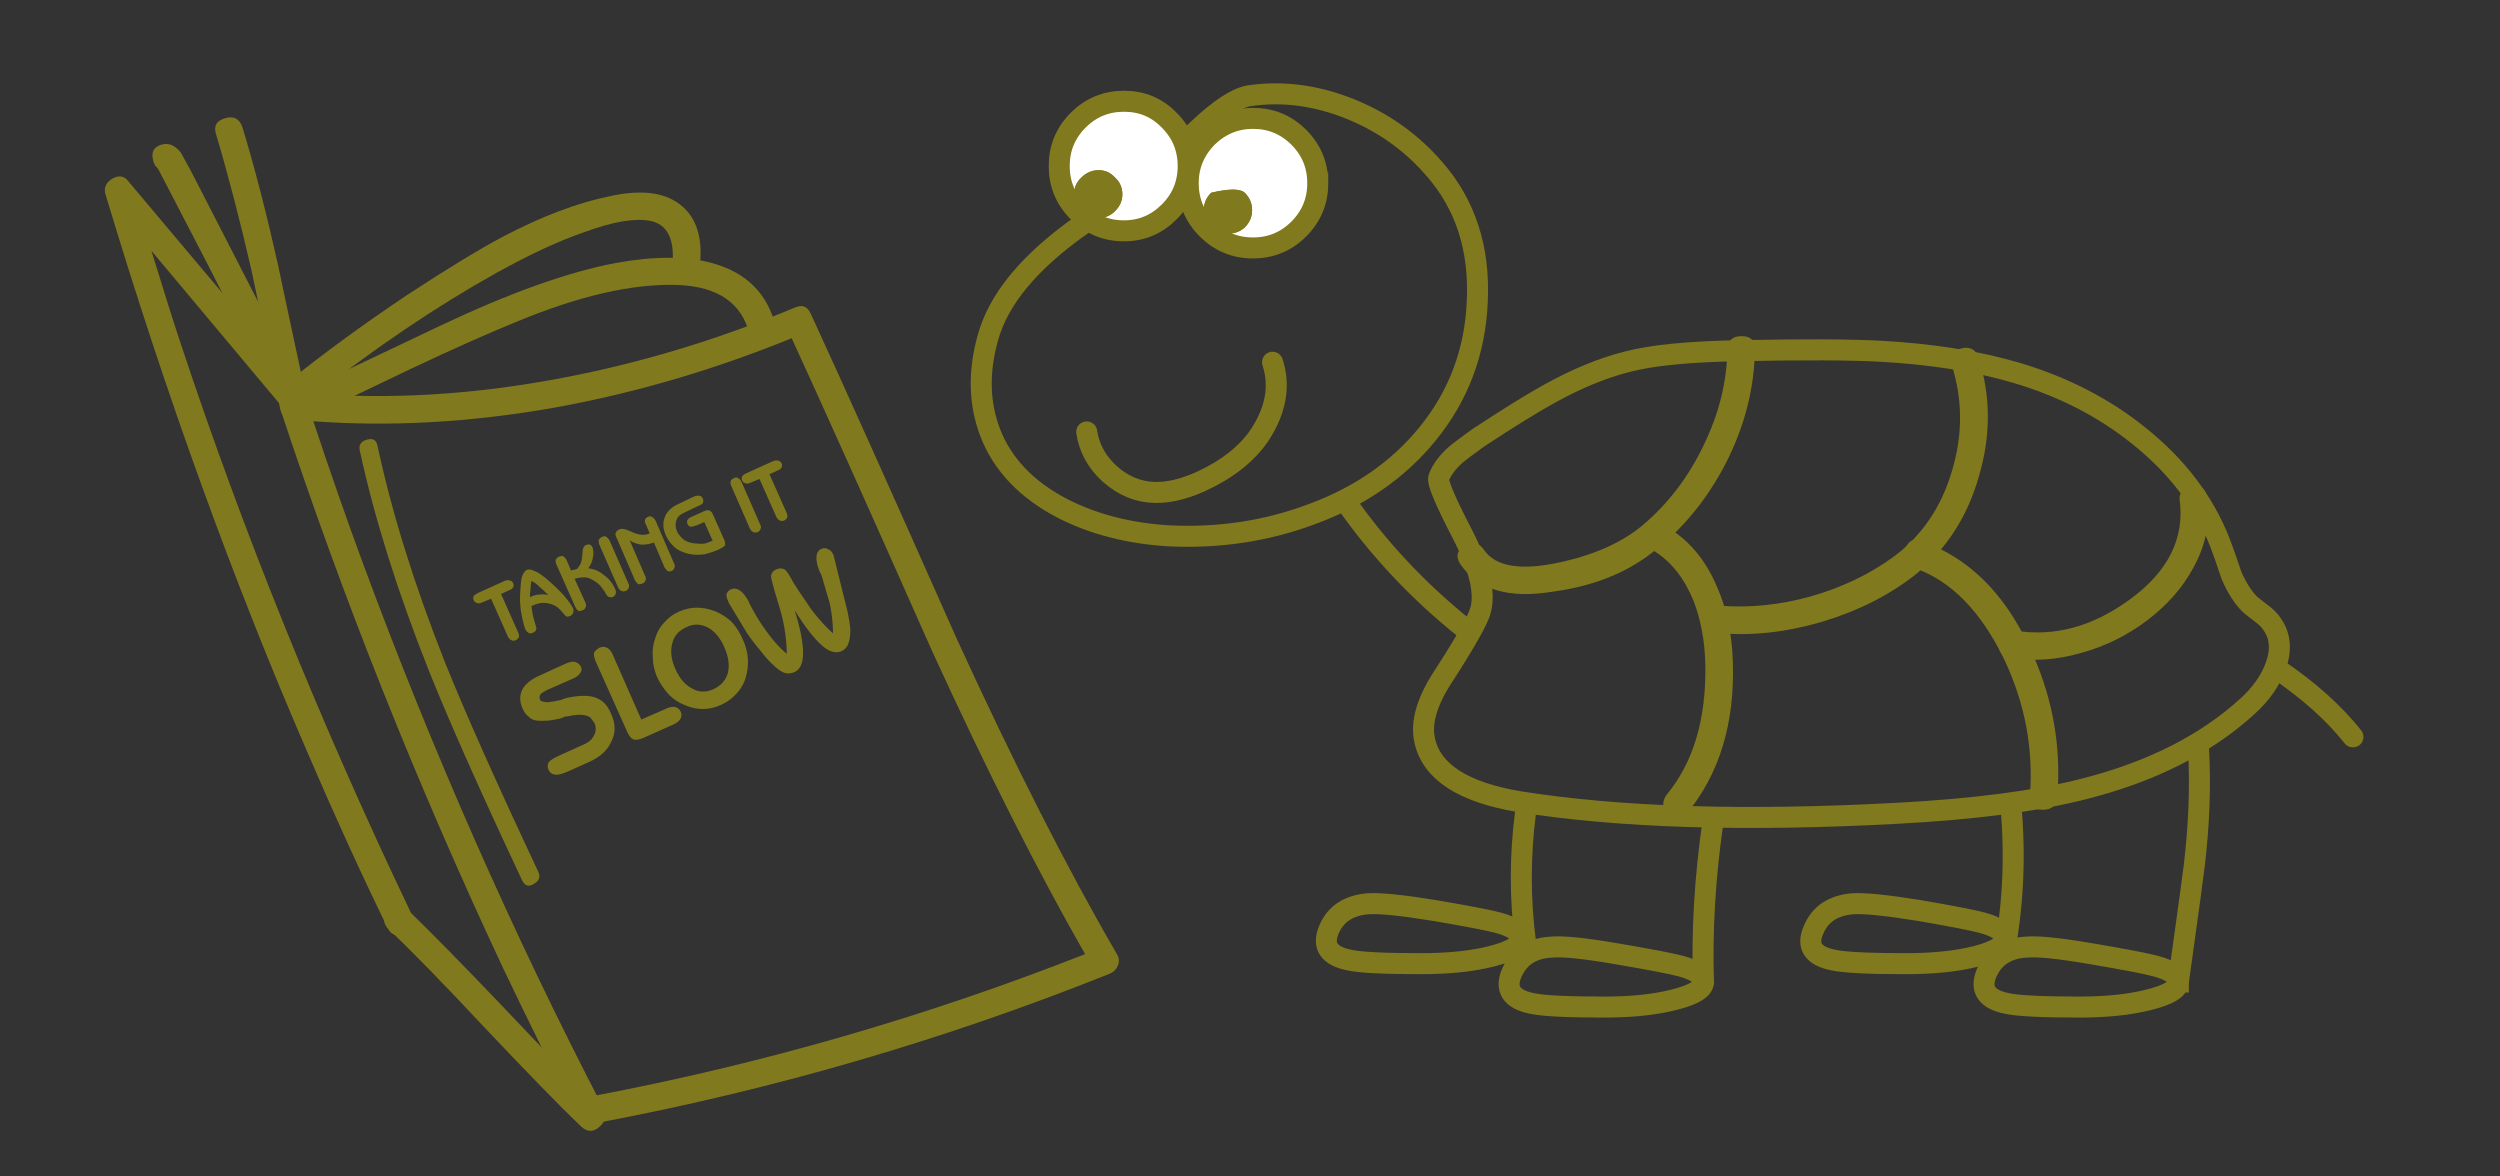 <svg xmlns="http://www.w3.org/2000/svg" preserveAspectRatio="none" width="238" height="112"><rect width="100%" height="100%" fill="#333333" stroke="none"/><path stroke="#81791E" stroke-width="2" stroke-linecap="round" stroke-miterlimit="10" fill="none" d="M207.38 93.488q0-.931-2.154-1.513-1.28-.35-6.051-1.164-4.714-.815-6.343-.64-2.735.174-3.724 2.502-.93 2.27 1.92 2.851 1.571.35 6.925.35 3.898 0 6.633-.699 2.793-.698 2.793-1.687z"/><path stroke="#81791E" stroke-width="2" stroke-linecap="round" stroke-miterlimit="10" fill="none" d="M190.854 89.356q0-.93-2.153-1.513-1.28-.349-5.993-1.163-4.714-.757-6.343-.64-2.793.232-3.724 2.502-.99 2.269 1.862 2.85 1.571.35 6.924.35 3.957 0 6.692-.698 2.735-.699 2.735-1.688zM162.167 93.488q0-.931-2.153-1.513-1.28-.35-6.051-1.164-4.713-.815-6.343-.64-2.734.174-3.724 2.502-.93 2.27 1.92 2.851 1.572.35 6.925.35 3.898 0 6.633-.699 2.793-.698 2.793-1.687zM144.77 89.356q0-.93-2.154-1.513-1.28-.349-6.051-1.163-4.655-.757-6.343-.64-2.793.232-3.724 2.502-.93 2.269 1.92 2.85 1.513.35 6.867.35 3.956 0 6.691-.698 2.793-.699 2.793-1.688zM209.3 71.318q.29 5.237-.408 11.114 0 .174-1.513 11.056M191.436 76.671q.64 7.041-.582 13.733"/><path stroke="#81791E" stroke-width="2" stroke-linecap="round" stroke-miterlimit="10" fill="none" d="M163.04 78.475q-1.105 7.797-.873 15.013M145.235 77.311q-.815 6.226 0 12.453"/><path stroke="#81791E" stroke-width="2" stroke-miterlimit="10" fill="none" d="M128.011 47.636q4.771 6.866 11.463 12.22.291.29.291.406"/><path stroke="#81791E" stroke-width="2" stroke-miterlimit="10" fill="none" d="M103.165 21.277q-7.623 5.295-9.136 10.939-1.338 4.83.233 8.96 1.746 4.54 6.866 7.216 4.423 2.27 10.125 2.619 7.157.349 13.558-2.037 6.866-2.502 11.055-7.623 4.48-5.47 4.772-12.685.349-7.506-4.073-12.568-3.259-3.782-7.972-5.702-4.888-1.979-9.66-1.28-1.803.29-4.887 3.2-5.12 4.887-10.881 8.96z"/><path stroke="#81791E" stroke-width="2" stroke-linecap="round" stroke-miterlimit="10" fill="none" d="M121.145 34.485q1.105 3.375-1.222 6.925-1.804 2.676-5.586 4.422-2.444 1.105-4.422 1.047-2.328-.058-4.248-1.745-1.862-1.688-2.211-4.015"/><path stroke="#81791E" stroke-width="2" stroke-miterlimit="10" fill="none" d="M140.929 58.168q-.408 1.396-3.492 6.168-2.385 3.607-1.803 6.167.989 4.48 9.019 5.82 14.314 2.269 35.902 1.105 11.055-.582 17.863-2.328 9.601-2.444 15.536-7.855 1.92-1.746 2.677-3.782.873-2.386-.35-4.073-.29-.466-.988-.99-.99-.756-1.106-.872-.99-.99-1.746-2.735-.698-2.095-1.105-3.142-2.27-5.82-7.74-10.183-5.003-4.015-11.695-5.994-5.586-1.629-12.86-2.036-4.363-.233-13.15-.058-7.39.116-10.939 1.047-3.491.873-7.39 3.026-2.444 1.338-6.866 4.248-1.687 1.221-2.153 1.629-1.164 1.047-1.571 2.153-.233.582 2.211 5.295 2.502 4.83 1.746 7.39z"/><path fill="#81791E" d="M164.327 44.045q2.677-5.295 2.735-10.764.058-1.28-1.28-1.28-1.28 0-1.338 1.28-.058 4.596-2.27 9.135-2.152 4.48-5.701 7.505-2.851 2.444-7.68 3.55-5.819 1.338-7.506-1.106-.698-1.047-1.804-.407-1.163.64-.465 1.745 2.502 3.666 8.844 2.618 5.585-.756 9.367-3.665 4.364-3.317 7.098-8.611z"/><path fill="#81791E" d="M157.113 50.678q-.698 1.163.407 1.803 2.444 1.571 3.724 4.771 1.047 2.735 1.105 6.11.117 7.68-3.665 12.276-.757.989.174 1.92.931.93 1.688-.058 4.712-5.702 4.421-14.488-.116-4.014-1.512-7.156-1.571-3.724-4.597-5.586-1.105-.698-1.745.408z"/><path fill="#81791E" d="M162.407 58.881q0 1.339 1.28 1.397 4.771.407 9.833-1.106 5.062-1.513 8.844-4.48 4.422-3.607 6.05-9.425 1.688-5.76-.057-11.23-.408-1.163-1.63-.872-1.28.349-.93 1.57 1.57 4.888.058 10.008-1.513 5.236-5.586 8.262-3.432 2.502-7.912 3.782-4.422 1.222-8.67.872-1.28-.058-1.28 1.222z"/><path fill="#81791E" d="M181.375 52.365q-.35 1.28.814 1.687 5.295 1.804 8.67 8.844 2.909 6.225 2.385 12.916-.058 1.28 1.222 1.28 1.338 0 1.396-1.28.582-7.505-2.734-14.37-3.608-7.623-10.24-9.95-1.164-.407-1.513.873z"/><path fill="#81791E" d="M208.837 53.994q1.745-3.2 1.28-6.458-.116-1.338-1.28-1.338-.524 0-.93.407-.466.407-.408.93.756 5.586-4.83 9.6-5.236 3.783-10.763 2.91-1.28-.116-1.63.93-.116.525.117.99.291.582.815.64 3.432.582 6.982-.465 3.374-.931 6.225-3.084 2.91-2.211 4.422-5.062z"/><path fill="#FFF" d="M123.648 21.84q1.804-1.804 1.804-4.365 0-2.56-1.804-4.364-1.804-1.803-4.364-1.803-2.502 0-4.364 1.803-1.804 1.862-1.804 4.364 0 2.56 1.804 4.365 1.804 1.803 4.364 1.803 2.56 0 4.364-1.803z"/><path stroke="#81791E" stroke-width="2" stroke-miterlimit="10" fill="none" d="M125.45 17.436q0-2.56-1.803-4.364-1.804-1.804-4.364-1.804-2.502 0-4.364 1.804-1.804 1.862-1.804 4.364 0 2.56 1.804 4.364 1.804 1.804 4.364 1.804 2.56 0 4.364-1.804 1.804-1.803 1.804-4.364z"/><path fill="#FFF" d="M111.312 20.21q1.804-1.804 1.804-4.364 0-2.56-1.804-4.364-1.745-1.804-4.305-1.804-2.56 0-4.365 1.804-1.803 1.804-1.803 4.364 0 2.56 1.803 4.364 1.804 1.804 4.365 1.804 2.502 0 4.305-1.804z"/><path stroke="#81791E" stroke-width="2" stroke-miterlimit="10" fill="none" d="M113.115 15.807q0-2.56-1.804-4.364-1.745-1.804-4.306-1.804-2.56 0-4.364 1.804-1.804 1.804-1.804 4.364 0 2.56 1.804 4.364 1.804 1.804 4.364 1.804 2.502 0 4.306-1.804 1.804-1.804 1.804-4.364z"/><path fill="#81791E" d="M69.65 59.2q-.7-.65-1.55-1-.9-.35-1.75-.35t-1.65.35q-.85.35-1.45 1.05-.6.6-.85 1.45-.35.95-.25 1.9 0 .9.4 1.85.45.95 1.15 1.7.65.65 1.55 1 .85.35 1.65.35.9 0 1.75-.4.8-.35 1.4-1 .6-.6.9-1.45.3-.95.25-1.9-.05-.95-.5-1.9-.4-.95-1.05-1.65m-3.75 6.35q-1-.5-1.6-1.85-.6-1.35-.3-2.45.25-1.05 1.35-1.55 1.05-.5 2.05.05.95.5 1.55 1.85.6 1.35.35 2.45-.3 1.05-1.35 1.55-1.1.5-2.05-.05M48.85 55.9q.1-.2 0-.4t-.35-.25q-.2-.05-.45.05l-2.55 1.15q-.3.15-.4.3-.1.2 0 .4t.3.25q.2.1.5-.05l.85-.35 1.6 3.6q.15.3.35.35.15.1.4 0 .2-.1.3-.3.05-.2-.1-.5l-1.6-3.6.75-.35q.3-.1.4-.3m9.45 6.35q-.2-.45-.55-.6-.3-.15-.65 0-.4.2-.55.5-.05.3.15.8l3 6.7q.1.25.25.45t.35.3q.35.1.95-.15l2.9-1.3q.45-.2.65-.55.15-.3 0-.65-.15-.35-.55-.45-.35-.05-.8.15l-2.4 1.05-2.75-6.25m-3 1.2q-.2-.35-.6-.45-.35-.05-.9.2l-2.3 1.05q-1.3.55-1.75 1.35-.45.85 0 1.85.2.5.6.8.3.3.75.35.45.05 1.1 0 .5-.05 1.15-.2l.5-.2h.2q1.45-.35 2.15.1l.4.55q.25.6-.05 1.15-.05.05-.05.1-.3.55-1.1.85l-2.1.95q-.8.35-1.05.65-.2.3-.05.7.2.45.65.5.4.05 1.2-.3l2-.9q1.6-.7 2.15-1.95l.2-.5q.3-1.05-.25-2.2-.25-.6-.65-1-.45-.4-1-.55-.95-.25-2.6.1l-.55.2q-.7.15-1.15.2-.7 0-.8-.25-.1-.25.05-.5.2-.2.6-.4l2.5-1.1q.5-.2.7-.55.2-.25.05-.6m2.05-12.35q-.25.1-.35.3-.05.25.1.55l1.75 4q.15.25.3.3.2.1.45 0 .2-.1.25-.3.1-.2-.05-.45l-1.75-4q-.15-.3-.35-.4-.15-.1-.35 0m-4.45 2.2q-.05.2.1.5l1.75 3.95q.15.3.3.4.2.05.4-.05.25-.1.3-.3.1-.2-.05-.5l-1-2.2q.7-.2 1.25-.1.6.2 1.15.7.2.25.45.6.2.4.3.45.1.1.25.1.1.05.2 0 .25-.1.3-.3.1-.2-.05-.5-.35-.8-1.05-1.3-.65-.55-1.5-.65.35-.45.45-1.05.1-.55-.05-.95-.1-.2-.25-.25-.15-.05-.4.05t-.3.65v.15q-.05.6-.15.9-.1.25-.35.55l-.3.1-.3.05-.4-.95q-.15-.3-.35-.4-.15-.05-.4.05-.2.1-.3.3m-2.05 1.05q-.4-.2-.7-.1-.35.2-.5.8-.1.6-.15 1.8 0 .9.15 1.65.089.503.2.9.068.275.15.5.15.25.3.35.2.1.4 0 .15-.05.3-.2.1-.2.05-.3-.029-.142-.1-.35-.036-.156-.1-.35-.2-.7-.25-1.35l.1-.05q.65-.3 1.2-.25.65.05 1.15.4.25.2.5.5l.3.35q.05.05.2.05.1 0 .2-.05.25-.1.3-.3.1-.2 0-.45-.25-.5-.95-1.3-.75-.8-1.7-1.6-.7-.55-1.05-.65m1.35 2.3q-.4-.1-.8-.05-.45 0-.95.25 0-.35.05-.75 0-.4.1-.8.4.2.8.6.4.35.8.75m21.7-2.45q-.2.1-.35.25-.1.15-.15.35 0 .25.2.95l.15.55.3 1q.4 1.25.6 2.35.25 1.45.25 2.6-.9-.75-1.75-1.9-.85-1.1-1.65-2.6l-.2-.4v-.05q-.85-1.55-1.7-1.2-.35.15-.45.5 0 .3.2.7v.05l1.75 2.9q.65.95 1.3 1.7.6.8 1.15 1.3.6.6 1.1.8.45.15.95-.05.85-.35.85-1.85t-.8-4.05q1.5 2.4 2.6 3.35 1 .9 1.85.55.5-.25.65-.7.2-.5.2-1.35-.05-.7-.25-1.65l-1.35-5.45q-.2-.45-.5-.55-.3-.2-.65-.05-.85.4-.2 2.1l.2.4q.4 1.35.75 2.55.05.25.1.45.25 1.35.25 2.55-.9-.8-1.85-2-.35-.45-.7-1-.6-.85-1.2-1.8l-.25-.45q-.45-.85-.75-.9l-.3-.05-.35.1m-11.5-4.65q-.15-.25-.35-.35-.15-.1-.35 0-.25.1-.3.3-.05.2.1.45l.35.85h-.05q-.35.15-.8.1-.45-.05-1.05-.35l-.15-.05q-.5-.25-.85-.1-.25.1-.35.35-.05.2.1.45l1.75 4.05q.15.25.3.35.2.05.4-.05.25-.1.3-.3.1-.2-.05-.45l-1.45-3.35q.55.35 1.15.4.6 0 1.15-.2l1 2.35q.15.25.3.35.15.1.4 0 .2-.1.25-.3.1-.2-.05-.45l-1.75-4.05m7.15-3.75q-.05.25.1.55l1.75 4q.15.25.3.3.2.1.45 0 .2-.1.25-.3.1-.2-.05-.45l-1.75-4q-.15-.3-.35-.4-.15-.1-.35 0-.25.1-.35.3m1.1-.05q.1.2.3.25.2.1.5-.05l.85-.35 1.6 3.6q.15.3.35.35.15.1.4 0 .2-.1.3-.3.05-.2-.1-.5l-1.6-3.6.75-.35q.3-.1.4-.3.1-.2 0-.4t-.35-.25q-.2-.05-.45.05l-2.55 1.15q-.3.15-.4.3-.1.2 0 .4m-3.75 1.7q-.1-.2-.3-.25-.25-.05-.6.1l-1.35.65q-1.05.45-1.35 1.25-.35.8.1 1.8.35.75 1 1.25.7.45 1.6.55.55.05 1.15-.05.6-.15 1.2-.4.5-.25.65-.4.1-.25-.1-.65l-1-2.25q-.15-.4-.4-.45-.15-.1-.55.1l-1 .45q-.4.15-.5.35-.1.15 0 .4.1.2.3.25.2 0 .6-.15l.7-.3.8 1.8h-.1q-.3.15-.65.25-.35.05-.7 0-.65 0-1.2-.3-.5-.35-.75-.85-.25-.6-.05-1.1.15-.45.75-.7l1.25-.6q.4-.15.5-.3.1-.2 0-.45z"/><path fill="#81791E" d="M75.554 29.4q-1.163.697-.64 1.803Q79.627 41.44 88.76 62.035q7.816 17.064 14.543 28.796-22.734 8.937-46.772 13.497-1.28.232-.93 1.454.349 1.28 1.629 1.047 24.84-4.712 48.284-14.078.64-.233.873-.756.29-.582-.058-1.164-7.04-12.1-15.3-30.134-9.134-20.594-13.846-30.832-.523-1.106-1.629-.466z"/><path fill="#81791E" d="M77.183 30.04q-.349-1.222-1.512-.757-11.577 4.828-23.386 6.923-12.682 2.268-24.317 1.105-.582-.058-1.047.465-.407.582-.233 1.164 8.9 26.993 21.234 53.287 3.665 7.68 7.213 14.544.582 1.163 1.687.465 1.164-.64.582-1.803Q44.49 80.534 34.542 53.6q-2.276-6.156-4.712-13.497 10.973.81 22.862-1.28 11.984-2.152 23.677-7.039 1.163-.465.814-1.745z"/><path fill="#81791E" d="M50.83 84.141q.757-.407.408-1.163-5.934-12.624-8.843-19.838-4.421-11.17-6.457-20.71-.175-.814-.99-.581-.872.232-.697 1.047 2.094 9.657 6.573 20.942 2.91 7.272 8.901 20.012.407.757 1.105.291zM10.69 17.008q-.93.582-.64 1.513 8.61 28.621 19.198 53.055 3.897 9.075 7.62 16.696.524 1.163 1.688.465 1.105-.64.581-1.803-12.972-27.168-21.931-54.219-.96-2.878-2.793-8.842L27.62 39.638q.814.989 1.745.058.93-.93.116-1.92L12.203 17.241q-.582-.756-1.513-.233z"/><path fill="#81791E" d="M37.043 86.759q-.93.873 0 1.745 3.258 3.083 9.133 9.366 6.05 6.4 9.134 9.366.93.873 1.861-.058.931-.93 0-1.803-3.083-2.967-9.133-9.366-5.934-6.225-9.133-9.308-.931-.873-1.862.058zM67.76 25.036q-3.666-.989-9.134 0-6.807 1.28-16.754 5.992-9.25 4.421-13.962 6.574-1.106.523-.466 1.629.698 1.105 1.804.581 1.047-.465 9.89-4.712 6.05-2.85 10.064-4.479 8.958-3.723 15.357-3.49 5.702.232 6.807 4.712.29 1.221 1.57.872 1.222-.349.931-1.57-1.163-4.77-6.108-6.109z"/><path fill="#81791E" d="M65.316 26.258q1.28 0 1.338-1.28.349-4.072-2.269-5.76-2.269-1.454-6.4-.523-4.537.931-10.005 3.782-3.316 1.745-9.192 5.584-6.166 4.13-11.17 8.145-.988.814-.057 1.687.93.93 1.92.116 9.133-7.213 17.8-12.042 4.83-2.676 8.436-3.898 3.956-1.454 6.166-1.047 2.386.466 2.153 3.956-.058 1.28 1.28 1.28z"/><g><path fill="#81791E" d="m14.879 15.845.116.174.058.058 4.712 9.076q5.12 10.122 7.68 14.194.64 1.105 1.803.407 1.105-.64.465-1.687-2.443-3.956-8.26-15.416l-3.258-6.34q-.815-1.513-.99-1.804-.814-.99-1.744-.757-1.222.291-.873 1.571.104.365.29.582v-.058z"/></g><g><path fill="#81791E" d="M21.452 11.249q-1.28.349-.872 1.57 1.687 5.644 3.374 12.974.64 2.966 2.734 13.147.291 1.28 1.57.93 1.28-.348.99-1.628-2.734-12.74-2.793-13.09-1.687-7.504-3.374-13.03-.407-1.222-1.629-.873z"/></g><g><path stroke="#81791E" stroke-width="2" stroke-linecap="round" stroke-miterlimit="10" fill="none" d="M216.8 63.7q4.5 3.05 7.2 6.45"/></g><g><path fill="#81791E" d="M115.3 18.35q-.7.7-.7 1.65t.7 1.65q.65.6 1.55.6 1 0 1.65-.6.7-.7.7-1.65t-.7-1.65q-.65-.6-3.2 0m-12.35-1.45q-.7.65-.7 1.6 0 .9.7 1.6.65.65 1.65.65.9 0 1.55-.65.7-.7.7-1.6 0-.95-.7-1.6-.65-.7-1.55-.7-.95 0-1.65.7z"/><path fill="#81791E" d="M115.3 18.35q-.7.7-.7 1.65t.7 1.65q.65.6 1.55.6 1 0 1.65-.6.7-.7.7-1.65t-.7-1.65q-.65-.6-3.2 0m-12.35-1.45q-.7.65-.7 1.6 0 .9.7 1.6.65.65 1.65.65.9 0 1.55-.65.7-.7.7-1.6 0-.95-.7-1.6-.65-.7-1.55-.7-.95 0-1.65.7z"/></g></svg>